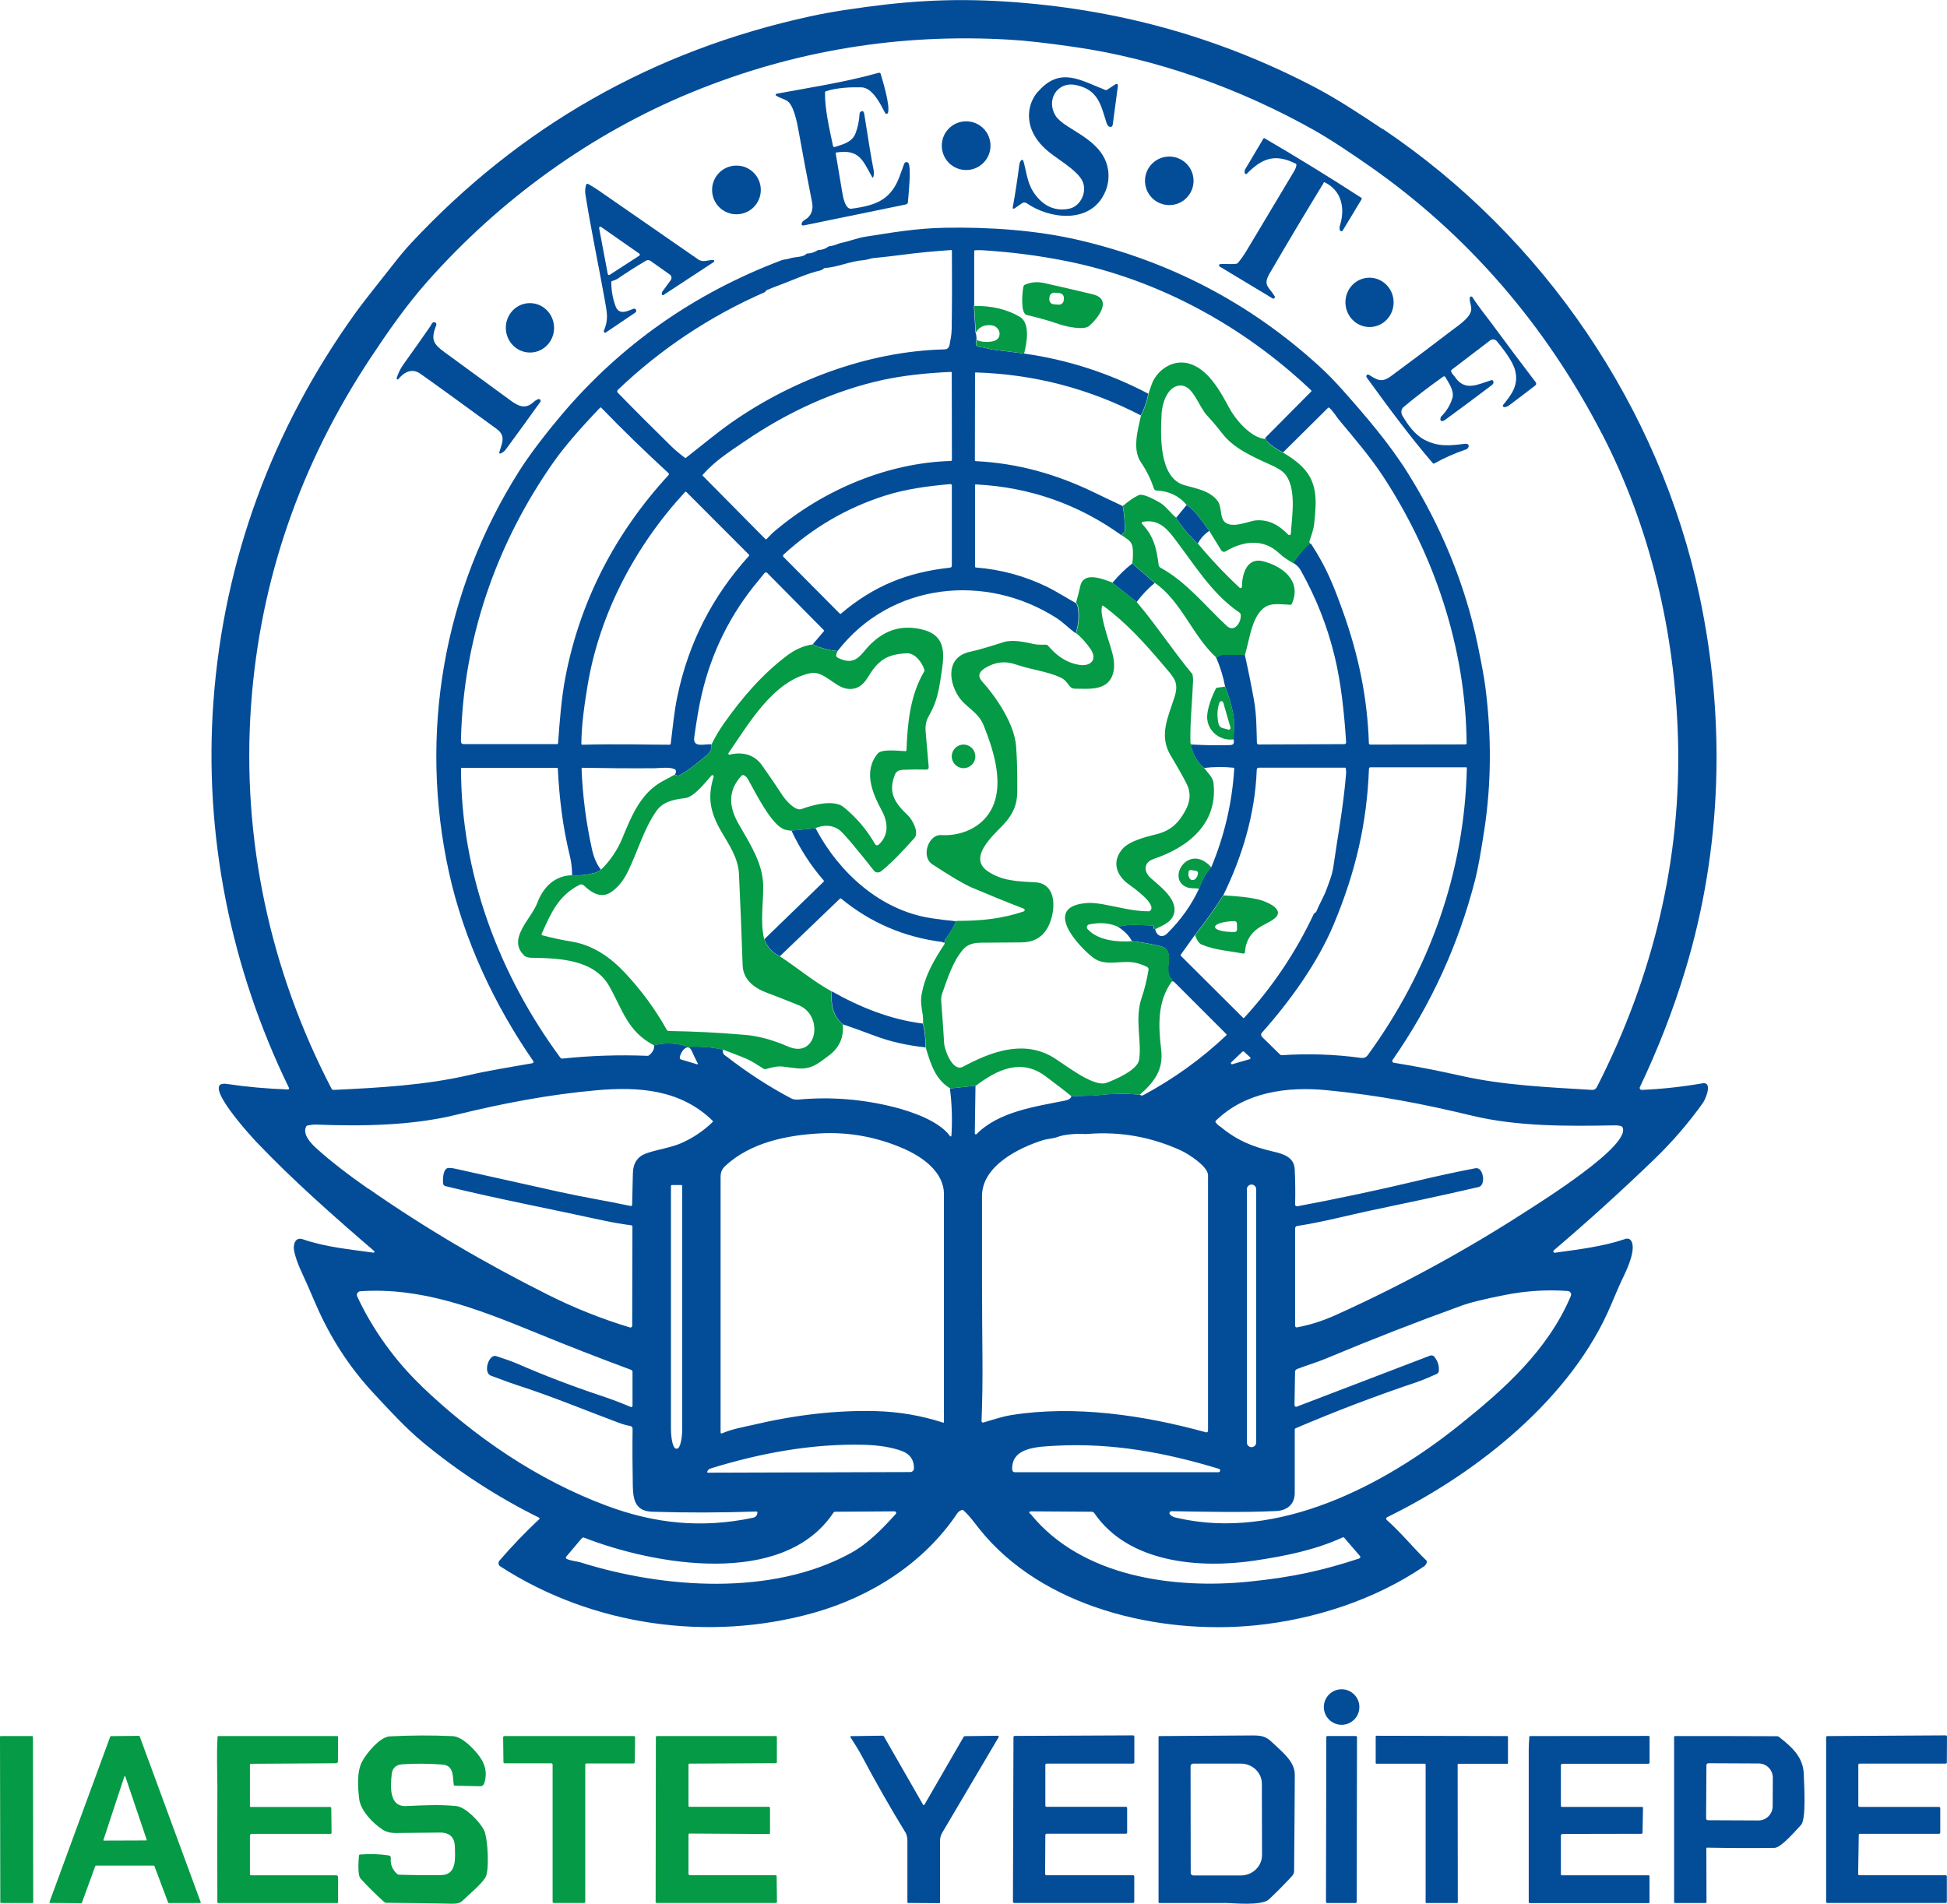 <?xml version="1.0" encoding="UTF-8"?><svg id="Layer_2" xmlns="http://www.w3.org/2000/svg" viewBox="0 0 254.2 248.58"><defs><style>.cls-1{fill:#059a45;}.cls-1,.cls-2{stroke-width:0px;}.cls-2{fill:#034d98;}</style></defs><g id="Layer_1-2"><path class="cls-2" d="m180.53,16.83c21.01,14.13,36.14,36.38,41.36,61,3.43,16.18,2.95,32.95-1.85,48.81-1.56,5.16-3.54,10.26-5.94,15.31-.08.17.05.36.23.36,2.63-.11,5.28-.4,7.94-.86,1.4-.24.39,2.1.07,2.55-1.89,2.64-4,5.09-6.34,7.35-4.29,4.14-8.67,8.11-13.13,11.9-.14.12-.04.35.14.32,3.13-.44,6.23-.79,9.23-1.81.28-.09.58.01.73.26.64,1.03-.42,3.44-.92,4.48-.45.93-1.02,2.22-1.71,3.87-5.1,12.14-17.41,21.9-28.93,27.58-.14.07-.24.12-.32.16-.13.07-.15.25-.04.35,1.8,1.59,3.4,3.56,5.18,5.3.06.06.08.14.06.21-.06.23-.18.42-.37.55-6.32,4.3-14.23,6.93-22.09,7.71-12.42,1.22-27.75-2.25-36-12.64-.67-.85-1.24-1.66-2.05-2.39-.06-.05-.13-.07-.2-.04-.25.08-.44.22-.58.41-4.37,6.54-11.31,10.92-18.77,13.02-13.72,3.85-28.93,1.69-40.92-6.07-.25-.16-.3-.51-.11-.74,1.65-1.91,3.39-3.73,5.22-5.44.06-.05.04-.14-.03-.17-5.43-2.69-10.48-5.96-15.15-9.82-2.29-1.9-4.4-4.21-6.48-6.45-3.21-3.45-5.69-7.33-7.56-11.67-.7-1.62-1.06-2.45-1.07-2.47-.64-1.45-1.37-2.8-1.72-4.37-.17-.78.06-1.95,1.15-1.57,2.96,1.02,6.12,1.31,9.2,1.74.12.02.18-.13.09-.21-5.29-4.55-10.59-9.22-15.4-14.27-.35-.37-7.54-8.11-3.83-7.55,2.59.39,5.26.63,7.98.72.1,0,.17-.1.13-.2-7.63-15.67-11.14-33.05-9.86-50.51,1.36-18.45,7.71-35.57,18.44-50.54,1.41-1.96,3.35-4.32,5.03-6.48.83-1.07,1.6-1.99,2.31-2.75,14.26-15.29,31.63-25.17,52.11-29.63,1.4-.31,2.91-.58,4.52-.83,7.36-1.12,13.43-1.59,20.96-1.11,14.29.91,27.7,4.51,40.55,11.26,2.74,1.44,6,3.57,8.69,5.38m28.66,39.79c-7.23-13.99-17.37-25.9-30.36-34.96-2.01-1.4-4.91-3.38-7.33-4.74-9.61-5.38-20.39-9.26-31.33-10.82-3.5-.5-6.23-.81-8.19-.92-14.45-.87-28.3,1.41-41.54,6.83-13.27,5.44-25.12,14.05-34.6,24.75-2.75,3.1-5.15,6.55-7.44,10.01-9.08,13.73-14.39,28.85-15.57,45.29-1.25,17.49,2.5,34.71,10.51,50.09.05.1.15.16.26.15,5.88-.27,11.97-.61,17.72-1.94,2.76-.64,5.48-1.05,8.23-1.54.14-.03.2-.18.12-.29-5.08-7.33-9.08-15.88-11-24.62-3.98-18.11-.72-36.8,9.17-52.42,1.56-2.47,3.98-5.51,5.6-7.42,7.73-9.1,17.28-15.8,28.66-20.1.34-.13.72-.11,1.08-.24.57-.21,1.76-.15,2.08-.54.05-.05.1-.08.17-.09.48-.02.93-.15,1.33-.41.06-.04.13-.06.2-.06.45-.01.85-.15,1.21-.42.06-.05.13-.07.21-.08.58-.03,1.05-.34,1.54-.43,1.06-.22,2.09-.64,3.1-.8,3.47-.54,6.6-1.1,10.38-1.17,5.87-.11,12.01.33,17.43,1.59,11.96,2.78,22.42,8.25,31.4,16.43,1.06.96,2.13,2.06,3.22,3.29,2.96,3.34,6,6.88,8.37,10.66,4.3,6.86,7.51,14.5,9.15,22.45.54,2.61.88,4.49,1.02,5.63.79,6.15.79,12.39-.14,18.52-.46,3.05-.86,5.21-1.19,6.51-2.19,8.54-5.79,16.4-10.8,23.59-.09.14-.02.32.15.35,2.98.48,5.94,1.07,8.9,1.73,5.49,1.23,11.39,1.48,17,1.82.28.02.49-.11.64-.39,7.31-14.34,11.07-29.73,10.57-45.76-.44-13.75-3.61-27.32-9.93-39.55m-109.33-18.44c-7.13,3.12-13.51,7.37-19.14,12.73-.11.1-.11.28,0,.39,2.26,2.32,4.6,4.65,6.99,7,.45.44,1.03.93,1.74,1.47.06.05.12.05.18,0,2.69-2.15,4.42-3.51,5.21-4.08,8.13-5.89,18.4-9.81,28.52-10.06.37,0,.59-.21.67-.62.12-.66.26-1.31.27-1.98.05-3.43.06-6.86.03-10.29,0-.05-.04-.08-.08-.08-2.13.14-4.27.34-6.4.62-1.25.16-2.51.31-3.77.43-.4.04-.83.24-1.28.27-1.73.12-3.28.89-5.05,1.03-.07,0-.14.03-.19.09-.11.11-.23.17-.37.21-1.91.45-3.54,1.25-5.36,1.92-.69.25-1.25.48-1.7.68-.05.02-.08.06-.11.12-.03.07-.09.12-.15.15m27.33,1.77l.21,3.48c.1.21.14.53.13.98-.11.26-.12.48-.05.65.06.13.22.21.48.25.66.08,1.31.31,1.93.38,1.28.15,2.55.31,3.82.48,5.69.8,11.1,2.54,16.24,5.24-.15.97-.48,1.91-.98,2.83-6.76-3.5-13.94-5.37-21.53-5.6-.07,0-.1.03-.1.09l-.02,11.38c0,.06.04.1.1.11,5.56.28,10.53,1.7,15.52,4.11,1.22.59,2.45,1.18,3.68,1.75.19.97.28,2.06.27,3.28,0,.07-.03.12-.09.15-.13.07-.24.2-.32.4-5.68-4.08-12.03-6.3-19.05-6.65-.05,0-.09.03-.09.08v10.64c0,.08.04.12.12.13,3.3.26,6.41,1.12,9.34,2.55,1.1.54,2.43,1.39,3.68,2.08.17.14.27.41.32.82.12,1.1.02,2.15-.32,3.14-.87-.64-1.68-1.47-2.48-1.98-9.25-5.94-21.66-4.67-28.6,4.29-1.13-.09-2.22-.38-3.25-.87l1.43-1.68c.06-.06.05-.13,0-.19l-7.37-7.45c-.1-.1-.27-.09-.36.02-.21.27-.45.57-.72.89-3.68,4.38-6.17,9.36-7.47,14.94-.35,1.48-.67,3.36-.98,5.62-.2,1.46,1.42.8,2.25.92.04.57-.15,1.03-.58,1.38-1.2.97-2.25,1.91-3.62,2.66-.07.04-.15.05-.23.03-.16-.03-.27-.08-.34-.14.23-.37.18-.62-.14-.74-.65-.26-2.09-.08-2.58-.08-3.1.02-6.2,0-9.31-.06-.09,0-.17.07-.16.16.14,3.51.59,7,1.36,10.49.24,1.08.63,1.97,1.17,2.66-.3.21-.59.35-.88.43-.98.26-1.94.35-2.89.28,0-.86-.09-1.7-.29-2.51-.92-3.75-1.38-7.53-1.57-11.38,0-.08-.05-.12-.12-.12h-12.43c-.06-.01-.09.02-.09.08,0,13.68,4.92,26.84,12.96,37.75.07.1.17.14.3.13,3.69-.39,7.38-.51,11.09-.36.08,0,.14-.02.2-.07.5-.41.72-.85.66-1.31,1.07-.29,2.23-.32,3.48-.08.27.05.53.14.78.25.07.03.14.04.21.04,1.46-.09,2.96.02,4.52.34-.08.66.18.7.58,1,2.62,2.03,5.39,3.83,8.31,5.38.26.14.58.19.96.16,4.19-.38,8.34-.06,12.46.98,2.31.58,5.93,1.82,7.33,3.79.06.08.19.05.19-.06.13-2.1.06-4.15-.2-6.16l3.34-.36-.09,6.22c0,.12.15.19.23.1,2.9-2.93,7.58-3.58,11.53-4.37.49-.1.77-.28.84-.55,1.22-.12,2.44-.05,3.65-.18,1.76-.2,3.51-.22,5.24-.05.22.11.37.14.46.09,3.98-2.13,7.61-4.74,10.87-7.82.07-.07.07-.14,0-.2l-6.77-6.77c-.05-.05-.11-.08-.18-.09l-.19-.02s.06-.05.08-.09c.02-.08,0-.14-.06-.19-1.27-1.16.73-3.77-1.5-4.31-1.15-.28-2.38-.5-3.7-.66-.31-.64-.9-1.25-1.77-1.84,1.2-.46,3.19-.2,4.47-.19.09,0,.13.04.13.13,0,.29.07.4.21.32.16.86.89,1.28,1.59.58,1.79-1.78,3.18-3.73,4.16-5.87.36-1.12.9-2.04,1.59-2.78,1.72-4.13,2.72-8.42,2.99-12.85,0-.08-.03-.12-.11-.13-1.23-.13-2.5-.12-3.83.03-.78-.64-1.33-1.53-1.65-2.66-.02-.07-.02-.14,0-.22.02-.06.02-.12,0-.18,2.07.11,3.78.13,5.11.07.4-.02.53-.28.38-.79.05-1.15.16-2.26-.06-3.37-.24-1.21-.59-2.38-1.04-3.52-.23-1.23-.62-2.49-1.17-3.78l.61-.28c.07-.03.14-.05.22-.05h2.92c.44,1.94.84,3.93,1.2,5.93.33,1.84.33,3.69.38,5.56,0,.13.11.23.24.23l11.19-.05c.13,0,.23-.11.22-.24-.24-3.72-.64-7.71-1.51-11.26-.96-3.96-2.45-7.71-4.47-11.28-.17-.31-.48-.61-.93-.89.54-.83,1.17-1.6,1.9-2.32.06-.06.2-.12.41-.2,2,3.07,2.92,5.35,4.21,8.95,2,5.6,3.17,11.17,3.36,17.13,0,.09.08.17.18.17l12.42-.02c.09,0,.16-.07.16-.16-.1-12.33-4.18-24.58-10.91-34.85-1.65-2.52-3.76-4.98-5.76-7.38-.29-.35-.73-1.09-1.24-1.55-.07-.06-.13-.06-.19,0l-5.86,5.81c-.78-.36-1.48-.85-2.13-1.46-.03-.03-.05-.07-.05-.11v-.09c0-.08-.03-.14-.11-.16-.05-.02-.09-.01-.14.02l6.09-6.14c.06-.06.06-.11,0-.17-8.84-8.4-19.98-14.48-31.96-16.87-3.59-.72-7.21-1.18-10.86-1.41-.34-.02-.69-.02-1.04,0-.09,0-.13.05-.13.14v7.07m-35.42,22.25l8.14,8.23c.07.07.13.06.19,0,.38-.42.78-.81,1.21-1.16,6.31-5.29,14.6-8.78,22.82-9.02.1,0,.15-.06.15-.16l-.02-11.35c0-.08-.04-.12-.12-.12-3.46.16-6.41.51-8.84,1.04-6.41,1.39-12.54,4.24-18.1,8.04-2.14,1.46-3.87,2.56-5.44,4.34-.05.06-.05.12,0,.17m-19.05,35.03c.08,0,.14-.06.15-.14.21-2.9.44-5.91.96-8.63,1.91-9.97,6.55-18.87,13.44-26.35.1-.11.09-.21-.01-.31-3-2.75-5.92-5.59-8.75-8.51-.05-.06-.11-.06-.16,0-2.7,2.82-4.69,5.15-5.98,6.97-7.61,10.79-11.92,23.33-12.18,36.56,0,.26.12.39.38.39h12.15m29.59-24.74c-.09.08-.09.22,0,.31l7.36,7.41s.08.04.12,0c4.3-3.65,8.67-5.41,14.26-6.02.13-.01.23-.12.23-.26v-10.48c0-.1-.09-.17-.18-.17-2.92.25-5.91.65-8.65,1.54-4.93,1.59-9.31,4.15-13.13,7.66m-26.29,24.83c5.05-.12,8.25,0,11.38,0,.09,0,.16-.06.17-.15.25-2.06.47-4.3.87-6.18,1.44-6.93,4.55-13.03,9.34-18.32.05-.06.05-.12,0-.17l-8.19-8.2s-.1-.03-.13,0c-6.49,7.01-11.21,15.92-12.76,25.37-.41,2.49-.77,4.99-.8,7.53,0,.07.06.13.13.13m83.7,19.6c-1.16,1.84-2.4,3.57-3.71,5.21l-1.83,2.55c-.06.08-.05.16.02.23l8.1,8.07s.09.03.12,0c3.74-4.08,6.77-8.61,9.1-13.58.03-.06.1-.12.2-.17.06-.03.11-.08.14-.15.4-1.01.98-1.94,1.33-2.91.36-1.01.73-1.84.89-2.97.53-3.79,1.27-7.51,1.65-12.06.02-.24.01-.49-.03-.74,0-.06-.04-.09-.1-.09h-11.25c-.18,0-.28.09-.28.27-.21,5.77-1.9,11.33-4.34,16.33m5.02,18.54l2.37,2.32c.06.06.13.09.21.08,3.46-.23,6.9-.12,10.34.35.39.05.69-.07.91-.38,7.97-10.95,12.62-23.75,12.92-37.48,0-.05-.02-.08-.07-.08h-12.51c-.11-.01-.19.07-.2.18-.26,7.08-1.73,13.49-4.63,20.4-2.05,4.88-5.6,9.87-9.36,14.09-.13.15-.12.37.02.51m-75.84,2.97l2.11.63c.06.02.11-.05.08-.1-.28-.53-.54-1.07-.78-1.62-.55-1.24-1.54.19-1.58.85,0,.12.05.2.16.23m71.84.38c-.11.11,0,.29.14.25l2.27-.66c.11-.03.14-.17.06-.25l-.81-.73c-.06-.05-.14-.05-.2,0l-1.46,1.39m-112.65,16.49c7.46,5.21,15.27,9.76,23.4,13.84,3.46,1.74,7.05,3.17,10.75,4.29.15.04.29-.07.29-.22l.03-12.94c0-.11-.05-.17-.16-.18-1.23-.16-2.44-.37-3.65-.63-6.86-1.5-13.81-2.82-20.62-4.49-.16-.04-.27-.17-.29-.34-.05-.49-.04-2.03.74-2.03.29,0,.57.03.85.1,4.51,1.01,9.02,2.01,13.53,3.01,2.95.66,6.26,1.2,9.38,1.86.09.02.18-.05.18-.15.03-1.38.07-2.76.1-4.14.03-1.31.61-2.17,1.74-2.58,1.29-.47,3.2-.74,4.56-1.33,1.53-.67,2.91-1.6,4.13-2.78.04-.04.04-.09,0-.13-4.18-4.11-9.68-4.49-15.18-4-6.2.55-12.29,1.72-18.32,3.2-5.85,1.43-12.35,1.51-18.34,1.28-.26-.01-.63.03-1.09.12-.07.01-.12.05-.15.12-.53,1.02.61,2.21,1.34,2.87,1.77,1.6,4.03,3.36,6.79,5.29m111.09-8.23c2.25,1.87,4.22,2.7,7.06,3.36,1.32.3,2.71.74,2.78,2.32.07,1.55.09,3.08.05,4.58,0,.15.13.27.28.24,5.31-1,10.61-2.12,15.88-3.38,2.45-.58,4.91-1.12,7.38-1.59,1.06-.21,1.4,2.22.43,2.45-4.89,1.14-9.73,2.15-14.62,3.18-2.1.45-6.02,1.45-9.08,1.91-.16.02-.27.16-.27.32v12.72c0,.12.11.22.23.2,1.77-.33,3.3-.82,5.05-1.6,8.66-3.91,16.98-8.44,24.96-13.6,1.79-1.16,13.78-8.63,12.49-10.95-.04-.07-.09-.11-.17-.13-.32-.08-.6-.11-.85-.1-6.2.12-12.71.16-18.64-1.27-6.23-1.5-12.05-2.65-18.93-3.32-5.21-.5-10.65.23-14.5,3.99-.05.05-.06.13-.02.2.1.15.26.32.47.49m-44.87,37.22c3.03.08,5.98.58,8.83,1.51.05.02.1-.02.1-.07,0-9.93,0-19.85,0-29.77,0-2.88-2.78-4.86-5.26-5.94-3.53-1.54-7.19-2.2-10.99-1.99-4.31.24-8.98,1.2-12.26,4.21-.47.43-.65.87-.65,1.48,0,11.14,0,22.26,0,33.36,0,.09.09.15.18.12,1.27-.56,2.7-.8,3.87-1.07,5.67-1.35,11.06-1.97,16.19-1.84m26.98-36.19c-.67-.04-2.31.04-3.21.39-.61.23-1.36.25-1.85.4-3.18.99-8.02,3.36-8.03,7.31-.02,7.19,0,14.37.06,21.56.02,2.64-.02,5.26-.12,7.84,0,.12.11.21.23.18,1.24-.35,2.48-.79,3.71-.98,8.31-1.31,17.33.04,25.37,2.26.13.04.26-.06.26-.2,0-11.12,0-22.25,0-33.37,0-1.18-2.69-2.84-3.47-3.2-3.89-1.79-7.96-2.53-12.21-2.19-.25.02-.49.02-.74,0m-52.35,6.67h-1.22c-.07,0-.13.06-.13.13v31.67c0,1.45.3,2.62.67,2.62h.13c.37,0,.67-1.17.67-2.62v-31.67c0-.07-.06-.13-.13-.13m75.07.55c0-.34-.28-.61-.61-.61h0c-.34,0-.61.28-.61.61v33.07c0,.34.28.61.61.61h0c.34,0,.61-.28.61-.61v-33.07m-109,25.69c6.96,6.66,15.12,12.25,24.18,15.63,6.32,2.36,12.44,2.98,19.1,1.58.38-.08.58-.31.6-.69,0-.07-.06-.13-.13-.13-4.53.16-9.06.17-13.6.03-2.13-.07-2.5-1.42-2.54-3.35-.05-2.49-.06-4.98-.03-7.49,0-.18-.13-.33-.31-.36-.47-.08-.98-.22-1.53-.43-4.4-1.64-8.7-3.44-13.17-4.88-1.16-.37-2.31-.84-3.47-1.25-1.1-.39-.28-2.88.67-2.56.95.32,1.9.61,2.83,1.02,3.54,1.54,7.15,2.92,10.82,4.14,1.36.45,2.67.95,3.93,1.48.1.04.22-.03.22-.14v-4.44c0-.12-.07-.23-.19-.27-4.16-1.54-8.31-3.16-12.43-4.85-7.83-3.21-14.97-5.94-22.91-5.41-.34.02-.55.38-.41.68,1.96,4.25,4.96,8.42,8.37,11.67m132.28-3.76c.43.53.62,1.14.56,1.83-.01.17-.12.31-.27.38-.87.38-1.73.77-2.65,1.08-5.35,1.8-10.6,3.8-15.75,6-.09.04-.14.11-.14.21.01,2.76,0,5.52,0,8.27-.01,1.5-1.04,2.28-2.44,2.34-4.55.21-9.15.09-13.66.02-.23,0-.35.28-.18.44.35.34.57.35.99.45,13.14,3.01,26.97-4.28,36.75-12.11,5.86-4.69,11.58-9.77,14.59-16.89.12-.29-.08-.61-.39-.64-2.72-.2-5.48-.03-8.28.53-2.6.51-4.43.96-5.51,1.35-5.98,2.16-11.9,4.47-17.77,6.93-1.19.5-2.55.89-3.8,1.38-.16.06-.26.21-.26.38l-.07,4.33c0,.15.15.26.29.2l17.4-6.66c.21-.08.45-.02.59.16m-94.85,15.12l26.4-.08c.27,0,.49-.22.49-.49,0-1.12-.52-1.87-1.58-2.26-1.33-.49-2.96-.75-4.87-.81-6.82-.19-13.72,1.11-20.07,3.08-.25.08-.41.22-.47.43-.03.09,0,.13.09.13m40.07-.06h26.59c.11-.01.2-.09.21-.2.02-.11-.05-.21-.15-.24-6.99-2.13-13.94-3.41-21.29-3.02-2.43.13-5.84.21-5.71,3.13,0,.18.16.33.35.33m-58.49,11.33c.63.27,1.3.29,1.81.45,10.86,3.41,24.96,4.42,35.23-1.21,2.32-1.27,4.16-3.2,5.9-5.12.12-.13.03-.34-.15-.34l-7.78.05c-.08,0-.15.04-.2.11-6.57,9.88-23.49,6.81-32.54,3.28-.12-.05-.25-.01-.33.08l-2.01,2.38c-.12.14-.09.24.08.32m60.59-5.81c6.69,8.18,18.69,9.75,28.43,8.77,5.75-.58,9.65-1.46,14.43-3.03.13-.04.17-.2.09-.31l-2.06-2.4c-.06-.06-.12-.08-.2-.04-3.57,1.64-7.43,2.42-11.43,3.02-7.14,1.08-16.52.37-21-6.19-.08-.12-.21-.18-.35-.18l-7.98-.05c-.12,0-.19.13-.13.23.04.06.08.1.12.1.01,0,.05.03.09.08h0Z"/><path class="cls-2" d="m105.05,28.71c.87-.45,1.16-1.36.98-2.26-.62-3.12-1.21-6.24-1.77-9.37-.18-.99-.61-3.36-1.5-3.91-.41-.26-.97-.39-1.42-.67-.11-.07-.08-.24.05-.26,4.45-.83,8.97-1.51,13.31-2.73.15-.04.24.01.29.16.32,1.12,1.22,4.04.95,5.04-.05.18-.29.21-.38.04-.59-1.12-1.62-3.32-3.12-3.35-1.32-.03-3.16.04-4.6.51-.08.03-.13.1-.13.18-.02,2.24.58,4.72,1.04,6.93.03.16.12.21.28.16,1.05-.35,2.24-.6,2.69-1.82.28-.76.45-1.6.51-2.52,0-.1.06-.19.14-.25.26-.17.41-.07.47.31.58,3.74.98,6.14,1.2,7.19.08.41.08.74-.02,1.01-.04.12-.1.12-.16.01-1.22-2.16-1.65-3.66-4.66-3.2-.07.01-.1.05-.09.12.27,1.67.55,3.2.84,5,.13.79.41,2.33,1.23,2.22,3.32-.45,5.26-1.19,6.4-4.58.16-.46.32-.9.48-1.31.1-.25.45-.26.57-.02.35.71-.02,4.11-.09,5.04-.01.16-.13.29-.29.32l-13.29,2.73c-.25.05-.35-.05-.28-.29.04-.17.17-.31.38-.41h0Z"/><path class="cls-2" d="m135.54,11.95c2.87-3.27,5.49-1.49,8.77-.2.07.03.16.02.22-.02l1-.66c.32-.21.46-.13.41.26l-.65,4.88c-.05.36-.24.45-.56.28-.02-.01-.07-.07-.14-.18-.04-.06-.07-.13-.1-.2-.76-2.36-1.05-4.31-3.89-4.98-2.59-.62-4.09,1.98-2.75,4.03.26.41.79.86,1.58,1.36,2.19,1.39,4.8,2.77,5.24,5.65.16,1.08,0,2.12-.49,3.13-1.91,3.94-7.12,3.32-10.13,1.24-.19-.13-.44-.13-.62,0l-1,.69c-.1.07-.24-.02-.21-.14.34-1.84.62-3.68.85-5.52.03-.26.11-.47.24-.63.09-.11.26-.07.3.06.49,1.73.5,3.1,1.66,4.56,1.12,1.4,2.55,2.05,4.32,1.69,1.38-.28,2.21-1.89,1.88-3.19-.12-.49-.44-.98-.96-1.48-1.85-1.79-4.25-2.64-5.53-5.03-1-1.85-.82-4.05.56-5.62h0Z"/><path class="cls-2" d="m129.32,19.02c0,1.76-1.42,3.18-3.18,3.18s-3.18-1.42-3.18-3.18,1.42-3.18,3.18-3.18,3.18,1.42,3.18,3.18h0Z"/><path class="cls-2" d="m172.83,23.86c-2.41,3.94-4.78,7.91-7.1,11.9-.9,1.56.04,1.77.69,2.93.1.18-.1.38-.28.27l-6.89-4.15c-.1-.06-.12-.19-.06-.28.1-.14,1.85.02,2.27-.1.07-.02.13-.06.18-.12.42-.51.8-1.05,1.13-1.61,2.06-3.44,4.12-6.89,6.18-10.33.17-.29.28-.56.31-.82.01-.09-.02-.14-.1-.18-2.72-1.37-4.4-.68-6.37,1.31-.1.11-.29.03-.29-.12v-.22c0-.07.02-.14.05-.2l2.41-4.06c.03-.05.08-.06.13-.03,4.27,2.49,8.48,5.08,12.63,7.77.08.05.1.12.05.2l-2.47,4.09c-.08.13-.27.12-.34-.01-.05-.1-.07-.21-.07-.35,0-.09.02-.21.07-.36.67-2.22.21-4.49-2-5.58-.07-.04-.13-.02-.17.05h0Z"/><path class="cls-2" d="m155.83,23.61c0,1.75-1.42,3.17-3.17,3.17s-3.17-1.42-3.17-3.17,1.42-3.17,3.17-3.17,3.17,1.42,3.17,3.17h0Z"/><path class="cls-2" d="m99.33,24.8c0,1.76-1.42,3.18-3.18,3.18s-3.18-1.42-3.18-3.18,1.42-3.18,3.18-3.18,3.18,1.42,3.18,3.18h0Z"/><path class="cls-2" d="m79.81,36.83c0,1.07.18,2.11.54,3.11.44,1.23,1.47.73,2.34.38.13-.05.28,0,.35.13.07.12.03.28-.09.36l-3.85,2.6c-.14.1-.32-.05-.26-.21.63-1.51.42-2.34.09-4.19-.81-4.54-1.78-9.07-2.5-13.63-.07-.45-.03-.87.11-1.28.03-.09.14-.13.22-.09.46.25.91.52,1.34.82,4.35,3.01,8.7,6.02,13.05,9.04.66.46,1.28.05,1.97.08.14,0,.19.19.07.26l-6.58,4.32c-.07.05-.17,0-.19-.08-.03-.12-.02-.28.06-.38.36-.5.72-1,1.09-1.49.17-.23.12-.56-.12-.73l-2.53-1.79c-.17-.12-.39-.13-.57-.03-1.24.73-2.49,1.53-3.75,2.39-.12.08-.35.17-.69.28-.07.02-.11.07-.11.15m-.44-1.06c.02.11.14.16.23.1l3.88-2.51c.09-.06.09-.19,0-.26l-5.01-3.5c-.11-.08-.26.02-.24.16l1.13,6h0Z"/><path class="cls-2" d="m178.88,42.7c-1.73.04-3.18-1.37-3.22-3.15-.04-1.78,1.33-3.25,3.07-3.29,1.73-.04,3.18,1.37,3.22,3.15.04,1.78-1.33,3.25-3.07,3.29h0Z"/><path class="cls-1" d="m133.63,37.4c.02-.11.09-.19.19-.23.8-.34,1.65-.41,2.53-.21,2.1.47,4.2.96,6.29,1.46,2.73.65.65,3.19-.44,4.14-.71.61-3.06.06-3.89-.22-1.39-.48-2.81-.88-4.25-1.21-.88-.2-.58-3.07-.44-3.72m5.28,1.53c.03-.34-.23-.64-.57-.67l-.64-.05c-.34-.03-.64.23-.67.57l-.02.27c-.03.34.23.64.57.67l.64.05c.34.03.64-.23.67-.57l.02-.27h0Z"/><path class="cls-2" d="m195.44,44.56c-.22-.27-.61-.32-.89-.11l-5.02,3.83c-.06.05-.09.11-.07.19.07.34.37.55.5.75,1.3,1.94,2.98.97,4.75.42.1-.03.2.02.24.11.09.2.03.37-.16.52-2.03,1.54-4.08,3.07-6.14,4.57-.1.07-.19.11-.27.13-.28.05-.38-.09-.3-.43.02-.06.05-.12.1-.17.71-.72,1.19-1.53,1.45-2.42.26-.9-.49-1.97-.93-2.72-.05-.09-.17-.12-.26-.06-1.83,1.29-3.55,2.61-5.17,3.96-.35.29-.4.75-.16,1.16.72,1.22,1.63,2.49,2.88,3.14,1.79.93,3.26.76,5.26.52.14-.02.25,0,.33.03.19.08.23.24.1.48-.05.1-.14.17-.24.21-1.45.49-2.84,1.1-4.18,1.84-.07.04-.14.03-.19-.03-3.04-3.54-5.77-7.25-8.51-11.02-.09-.12-.14-.2-.16-.25-.08-.2.15-.39.33-.27,1.14.72,1.69,1.05,2.91.15,2.64-1.95,5.27-3.92,7.87-5.92.85-.65,2.35-1.6,2.56-2.62.11-.54-.23-1.07-.18-1.66.02-.18.25-.24.35-.09.75,1.19,1.83,2.52,2.44,3.34,1.94,2.63,3.88,5.23,5.83,7.78.09.12.07.3-.05.4-1.19.92-2.33,1.79-3.42,2.6-.22.16-.43.24-.65.24-.15,0-.23-.18-.14-.29,1.15-1.41,2.05-2.63,1.56-4.52-.31-1.2-1.51-2.72-2.36-3.78h0Z"/><path class="cls-2" d="m69.26,46.03c-1.74.04-3.18-1.38-3.22-3.16-.04-1.78,1.34-3.26,3.08-3.29,1.74-.04,3.18,1.38,3.22,3.16.04,1.78-1.34,3.26-3.08,3.29h0Z"/><path class="cls-1" d="m133.71,46.16c-1.27-.17-2.55-.33-3.82-.48-.61-.07-1.26-.3-1.93-.38-.26-.03-.42-.12-.48-.25-.08-.17-.06-.38.05-.65.56.25,1.24.31,2.02.18,1.45-.24,1.12-1.98-.11-2.11-.93-.1-1.61.22-2.04.96l-.21-3.48c2.28-.04,4.26.43,5.94,1.41,1.44.84.91,3.48.58,4.79h0Z"/><path class="cls-2" d="m64.89,56.04c-4.96-3.62-8.3-6.04-10.01-7.24-1.09-.77-2.12-.22-2.87.7-.09.11-.26.02-.22-.12.19-.64.48-1.24.88-1.8,1.19-1.65,2.36-3.32,3.52-4.99.09-.12.19-.48.44-.52.23-.04.41.19.32.4-.7,1.84-.44,2.4,1.08,3.51,2.88,2.11,5.76,4.22,8.64,6.32.97.71,1.89,1.17,2.93.25.23-.21.45-.35.66-.43.22-.09.41.17.28.36-1.49,2.08-2.98,4.14-4.47,6.16-.21.29-.46.48-.75.58-.08.03-.16-.05-.14-.13.3-1.11.94-2.14-.29-3.04h0Z"/><path class="cls-1" d="m165.1,57.31s.09-.03.14-.02c.08.03.12.08.11.16v.09s.02.08.05.11c.64.61,1.35,1.09,2.13,1.46.81.47,1.5.95,2.08,1.46,2.54,2.2,2.27,4.82,1.97,7.83-.08.77-.37,1.5-.61,2.24-.02.07-.02.15.01.22.05.1.11.15.18.15-.21.08-.35.15-.41.2-.73.72-1.36,1.49-1.9,2.32-.66-.38-1.24-.72-1.86-1.31-2.06-1.94-4.72-1.59-6.97-.23-.2.12-.45.06-.58-.14l-1.56-2.54c-.91-1.26-1.86-2.69-2.95-3.39-1.03-1.19-2.33-1.81-3.91-1.87-.17,0-.33-.12-.38-.29-.38-1.18-.94-2.31-1.67-3.38-1.19-1.74-.39-4.28,0-6.16.5-.92.83-1.87.98-2.83.23-.63.41-1.34.72-1.87.89-1.52,2.63-2.5,4.37-2.1,2.63.6,4.29,3.68,5.44,5.83.83,1.54,2.8,3.86,4.63,4.06m-13.45-3.25c-.14,2.65-.4,8.3,2.95,9.28,1.53.45,3.34.7,4.37,2.08.48.65.34,1.77.68,2.41.77,1.45,3.33.2,4.28.12,1.78-.15,3.07.66,4.26,1.86.12.12.32.04.33-.12.13-2.19.84-6.11-.88-7.93-.32-.33-.93-.7-1.84-1.11-2.46-1.1-4.75-2.16-6.19-4-.74-.95-1.41-1.74-2.01-2.38-1.18-1.25-1.89-4.26-3.77-3.91-1.51.29-2.11,2.38-2.19,3.7h0Z"/><path class="cls-1" d="m153.55,67.61c.82,1.28,1.76,2.4,2.84,3.36,1.71,2.05,3.52,3.97,5.44,5.76.08.08.17.08.26.02.04-.03.06-.09.06-.19.01-1.61.65-3.83,2.79-3.27,2.53.66,5.07,2.58,3.71,5.57-.03.07-.1.11-.18.11-.86-.04-2.16-.22-2.92.1-2.08.88-2.36,4.31-3.01,6.44h-2.92c-.08.01-.15.03-.22.06l-.61.28c-3.14-2.89-4.54-7.35-8.03-9.75l-2.94-2.54c.08-.36.11-.91.09-1.67-.04-1.24-.57-1.36-1.45-2,.09-.19.19-.32.32-.4.06-.03.09-.08.09-.15.01-1.22-.08-2.32-.27-3.28.77-.66,1.46-1.13,2.07-1.41.59-.27,2.22.67,2.76.98.81.47,1.35,1.33,2.12,1.96m-2,6.55c3.47,1.94,5.75,4.93,8.62,7.59,1.06.98,1.99-.67,1.8-1.54-.02-.08-.07-.15-.14-.2-3.67-2.47-6.02-6.49-8.69-9.93-1.05-1.35-2.12-2.26-3.95-1.92-.12.02-.17.17-.09.26,1.51,1.57,1.9,3.18,2.17,5.34.02.17.12.32.27.41h0Z"/><path class="cls-2" d="m154.93,65.93c1.09.71,2.04,2.13,2.95,3.39-.66.45-1.16,1-1.49,1.65-1.07-.97-2.02-2.09-2.84-3.36l1.38-1.68h0Z"/><path class="cls-2" d="m147.82,73.58l2.94,2.54c-.87.71-1.65,1.54-2.36,2.49l-3.17-2.5c.84-1.01,1.71-1.85,2.59-2.53h0Z"/><path class="cls-1" d="m145.24,76.11l3.17,2.5c2.55,2.99,4.68,6.3,7.21,9.34.05.06.08.13.09.21.04.29.06.51.06.66-.1,2.69-.41,5.44-.35,8.12,0,.14.08.22.17.31.01.06.01.13,0,.18-.02.07-.02.14,0,.22.31,1.13.86,2.01,1.65,2.66.46.61,1.11,1.2,1.19,1.9.62,5.3-3.27,8.41-7.8,9.94-1.35.46-1.33,1.65-.41,2.48,1.15,1.04,3.53,2.75,3.07,4.61-.28,1.12-1.35,1.54-2.44,2.07-.14.07-.21-.03-.21-.32,0-.09-.04-.13-.13-.13-1.28-.01-3.27-.27-4.47.19-1.1-.53-2.37-.65-3.83-.35-.29.06-.41.41-.2.63,1.39,1.51,3.99,1.7,5.81,1.56,1.32.16,2.55.38,3.7.66,2.23.54.22,3.16,1.5,4.31.06.05.08.12.06.19-.01.04-.04.08-.08.09-1.96,2.7-1.75,5.9-1.39,8.99.3,2.59-.96,4.2-2.8,5.81-1.73-.17-3.48-.15-5.24.05-1.21.14-2.43.06-3.65.18-.65-.55-1.79-1.43-3.42-2.65-3.2-2.39-6.34-.83-9.09,1.24l-3.34.36c-1.97-1.16-2.58-3.26-3.22-5.4.02-1.19-.09-2.22-.33-3.11,0-.53-.01-.88-.04-1.06-.15-.9-.32-1.75-.16-2.66.45-2.55,1.59-4.46,2.98-6.6.02-.03.03-.07.03-.11,0-.04,0-.08-.01-.12.02-.16.05-.36.15-.5.54-.73,1.01-1.5,1.4-2.32,3.38,0,5.91-.28,8.78-1.23.17-.06.18-.3,0-.37-2.23-.86-4.49-1.78-6.77-2.75-.99-.42-2.72-1.44-5.17-3.05-1.49-.98-.5-3.89,1.14-3.8,3.02.17,5.93-1.29,6.96-4.21,1.1-3.12-.16-7.08-1.39-10.13-.73-1.8-2.36-2.33-3.3-3.8-1.33-2.07-1.53-5.14,1.54-5.8.93-.2,2.37-.61,4.31-1.24,1.22-.39,2.76-.04,3.98.23.55.13,1.09.08,1.65.09.08,0,.15.04.2.09,1.12,1.32,2.37,2.25,4.1,2.54,1.46.25,2.44-.67,1.48-2.07-.57-.83-1.2-1.52-1.89-2.08.34-.99.45-2.04.32-3.14-.05-.41-.15-.68-.32-.82.21-.75.4-1.5.57-2.23.45-1.9,2.93-.87,4.2-.4m-16.31,37.69c1.85,1.25,3.86,1.33,6.17,1.44,3.15.15,2.69,4.29,1.56,6.1-.72,1.16-1.82,1.74-3.31,1.75-1.73.01-3.45.03-5.17.04-.96,0-1.82.14-2.48.91-1.34,1.58-2,3.75-2.69,5.67-.13.35-.17.71-.14,1.09.14,1.83.27,3.65.38,5.48.05.81,1.09,3.78,2.47,3.04,3.52-1.89,7.62-3.45,11.41-1.42,1.54.82,5.51,4.18,7.3,3.53,1.13-.41,4.06-1.66,4.27-3.01.38-2.48-.62-5.33.35-8.15.38-1.11.67-2.31.88-3.58.03-.18-.04-.31-.2-.4-.4-.2-.83-.37-1.3-.49-1.93-.52-4.04.56-5.73-.72-1.83-1.39-6.86-6.73-.7-7.14.48-.03,1.13.03,1.97.17,1.92.34,4.04.94,5.98.92.07,0,.14-.03.19-.07.95-.81-2.22-3.04-2.8-3.46-1.61-1.16-2.23-2.93-.84-4.58.91-1.08,3.1-1.61,4.42-1.94,1.96-.48,2.96-1.51,3.85-3.15.6-1.11.72-2.25.18-3.36-.41-.84-1.12-2.1-2.13-3.79-1.58-2.62-.3-5.07.5-7.61.62-1.95-.04-2.51-1.36-4.07-2.58-3.04-4.83-5.56-7.95-7.87-.06-.04-.1-.03-.13.04-.38.85.67,3.95,1.11,5.38.35,1.12.58,2.17.37,3.17-.54,2.57-3.07,2.26-5.07,2.24-.26,0-.5-.13-.66-.33-.33-.44-.61-.86-1.15-1.11-1.78-.84-3.73-.99-5.87-1.72-1.42-.49-2.77-.32-4.05.49-.71.45-1,1.01-.37,1.71,1.89,2.09,4.22,5.56,4.45,8.45.12,1.46.17,3.44.16,5.94-.01,1.77-.6,3.02-1.83,4.34-1.27,1.36-4.69,4.27-2.03,6.07h0Z"/><path class="cls-1" d="m106.48,108.15l-3.16.31c-.29,0-.58-.06-.88-.15-1.64-.5-3.69-4.58-4.74-6.49-.15-.28-.34-.48-.56-.59-.12-.06-.26-.03-.35.07-1.82,2-1.62,4.11-.32,6.35,1.62,2.79,3.06,5.09,3.17,7.82.08,2-.44,4.92.14,7.17.35,1.01,1.03,1.75,2.03,2.22,2.29,1.5,4.37,3.27,6.77,4.59-.17,1.98.31,3.42,1.46,4.32.14,1.69-.46,3.04-1.82,4.05-1.48,1.1-2.34,1.91-4.38,1.65-.53-.07-1.07-.13-1.61-.2-.84-.1-1.48.13-2.29.33-.08.02-.15,0-.22-.04-.9-.58-1.57-.98-2-1.19-.47-.22-1.58-.67-3.33-1.32-1.56-.32-3.06-.43-4.52-.34-.07,0-.14,0-.21-.04-.24-.11-.5-.2-.78-.25-1.25-.24-2.42-.21-3.48.08-3.49-1.83-4.1-4.64-5.86-7.74-1.98-3.48-6.46-3.64-10.06-3.7-.33,0-.8-.05-1.07-.32-2.2-2.19.94-4.72,1.75-6.87.76-2.02,2.25-3.54,4.53-3.59.95.07,1.91-.02,2.89-.28.29-.08.58-.22.88-.43,1.22-1.19,2.16-2.58,2.82-4.19,1.18-2.86,2.38-5.85,5.27-7.4.53-.28,1.05-.56,1.57-.84.07.07.18.12.34.14.08.01.16,0,.23-.03,1.37-.75,2.42-1.69,3.62-2.66.43-.35.62-.81.58-1.38.49-1,1.05-1.93,1.67-2.81,2.35-3.32,4.95-6.35,8.21-8.81,1.06-.8,2.17-1.28,3.33-1.45,1.03.49,2.12.78,3.25.87l-.14.37c-.09.24-.03.41.2.52,2.39,1.18,2.94-.51,4.3-1.83,1.87-1.81,4-2.51,6.63-1.89,2.88.68,3.04,2.67,2.64,5.31-.35,2.37-.58,4.03-1.65,5.88-.46.78-.54,1.42-.47,2.26.13,1.52.26,3.02.39,4.5.02.24-.09.36-.33.36-.95-.03-1.92-.02-2.9.02-.6.02-.99.12-1.22.73-.88,2.38.1,3.65,1.74,5.23.58.56,1.51,2.23.83,2.98-1.42,1.54-2.65,2.96-4.29,4.28-.32.26-.74.26-.98-.05-.87-1.11-1.76-2.21-2.66-3.29-.98-1.18-1.62-1.87-1.92-2.07-.88-.59-1.91-.66-3.07-.19m-11.19-9.59c1.66-.41,3.21-.04,4.23,1.39.93,1.32,1.84,2.65,2.73,4.01.28.43,1.57,2.01,2.42,1.7,1.41-.52,4.21-1.31,5.51-.25,1.65,1.34,3,2.93,4.06,4.76.15.27.35.3.57.08,1.27-1.21,1.17-2.84.38-4.32-1.23-2.29-2.5-5.16-.58-7.5.55-.67,2.8-.35,3.64-.33.08,0,.13-.04.13-.12.13-3.43.45-7.14,2.31-10.28.04-.07.05-.15.03-.22-.29-.93-1.2-2.2-2.3-2.16-2.71.12-3.8,1.01-5.11,3.18-.63,1.04-1.49,1.63-2.7,1.45-1.65-.25-3.04-2.4-4.79-2.03-4.87,1.02-8.09,6.69-10.67,10.42-.08.11.03.26.15.22m-24.46,23.59c1.28.33,2.56.61,3.84.82,2.8.46,5.07,2.07,6.95,4.08,2.11,2.25,3.93,4.72,5.45,7.43.05.09.15.15.26.16,3.33.05,6.66.22,10.02.51,1.73.15,3.58.66,5.57,1.52,3.78,1.65,4.7-4.03,1.39-5.39-1.38-.57-2.78-1.11-4.18-1.64-1.62-.61-3.09-1.68-3.15-3.59-.14-3.97-.29-7.93-.48-11.9-.1-2.15-1.33-3.86-2.31-5.56-1.41-2.45-1.85-4.39-1-7.14.05-.17-.17-.3-.29-.16-.7.8-2.27,2.79-3.37,2.93-1.76.22-3.01.51-3.88,1.79-1.57,2.3-2.37,5.14-3.6,7.7-.53,1.11-1.13,1.94-2.04,2.65-1.42,1.1-2.69.28-3.77-.73-.15-.14-.37-.17-.55-.08-2.81,1.44-3.73,3.7-4.95,6.4-.04.08,0,.18.1.2h0Z"/><path class="cls-1" d="m159.96,89.65c.45,1.14.8,2.32,1.04,3.52.23,1.11.11,2.22.06,3.37-1.93.27-3.7-1.33-3.43-3.34.14-1,.51-2.1,1.12-3.3.03-.06.09-.1.16-.11l1.04-.14m.7,5.34l-.94-3.25c-.07-.24-.4-.25-.49-.02-.3.82-.35,1.72-.15,2.69.16.78.7.62,1.27.85.18.07.36-.09.31-.28h0Z"/><path class="cls-1" d="m127.34,98.76c0,.85-.69,1.54-1.54,1.54s-1.54-.69-1.54-1.54.69-1.54,1.54-1.54,1.54.69,1.54,1.54h0Z"/><path class="cls-2" d="m106.48,108.15c3.06,5.79,8.42,10.69,15.04,11.73.96.15,2.07.29,3.32.41-.39.82-.85,1.59-1.4,2.32-.1.14-.13.34-.15.5-.12-.04-.26-.12-.37-.13-4.92-.63-9.29-2.52-13.09-5.64-.06-.05-.12-.05-.17,0l-7.83,7.51c-1-.47-1.68-1.21-2.03-2.22l7.73-7.5c.06-.06.06-.12,0-.18-1.67-1.92-3.07-4.09-4.2-6.5l3.16-.31h0Z"/><path class="cls-1" d="m158.16,113.26c-.7.73-1.23,1.66-1.59,2.78-.55-.09-1.1,0-1.55-.17-2.87-1.03.17-5.96,3.14-2.61m-1.99.45l-.67-.11c-.15-.03-.3.08-.32.23h0c-.09.54.1,1.01.42,1.07h.08c.32.06.65-.32.73-.85h0c.03-.17-.08-.31-.23-.34h0Z"/><path class="cls-1" d="m156.01,122.12c1.31-1.64,2.55-3.37,3.71-5.21,1.93.1,3.42.27,4.48.51.85.2,3.1,1.02,2.57,2.09-.28.55-1.4,1.04-1.96,1.35-1.38.77-2.16,1.85-2.27,3.47,0,.12-.12.21-.24.18-1.87-.36-3.7-.45-5.44-1.19-.3-.13-.58-.53-.84-1.21m5.49-.74l-.02-.79c0-.17-.15-.31-.32-.31h-.02c-1.39.03-2.52.37-2.51.75v.03c0,.38,1.15.67,2.54.64h.02c.17,0,.31-.15.31-.32h0Z"/><path class="cls-2" d="m108.6,129.44c3.69,2.08,7.62,3.67,11.89,4.21.24.89.35,1.93.33,3.11-2.41-.26-4.61-.76-6.6-1.51-1.89-.71-3.27-1.2-4.15-1.49-1.15-.9-1.63-2.34-1.46-4.32h0Z"/><path class="cls-2" d="m177.48,222.89c0,1.28-1.04,2.32-2.32,2.32s-2.32-1.04-2.32-2.32,1.04-2.32,2.32-2.32,2.32,1.04,2.32,2.32h0Z"/><path class="cls-1" d="m12.45,243.63l-1.76,4.82s-.03.05-.06.05l-4.12-.03s-.08-.05-.06-.09l7.95-21.65s.03-.04.06-.04l3.71-.04s.06.02.06.05l7.98,21.69s-.02.09-.06.09h-4.13s-.06-.02-.06-.04l-1.81-4.81s-.03-.04-.06-.04h-7.56s-.06.03-.06.05m1.04-3.41c-.02.05.02.1.07.1l5.5-.02c.05,0,.09-.05.07-.1l-2.78-8.23c-.02-.07-.12-.07-.14,0l-2.72,8.25h0Z"/><path class="cls-1" d="m32.63,230.46v5.36c0,.08.04.12.12.12h10.34c.1,0,.15.05.16.16l.04,3.19c0,.11-.05.16-.16.16h-10.27c-.13,0-.23.1-.23.23v5.06c0,.08.04.12.12.12h11.16c.13,0,.23.1.23.23v3.28c0,.08-.04.11-.12.11h-15.53c-.07,0-.11-.03-.11-.1-.02-5.05-.02-10.1,0-15.15,0-1.53-.12-4.3.03-6.47,0-.05.04-.08.09-.08h15.5c.1,0,.14.05.14.15l-.02,3.16c0,.13-.11.24-.24.24l-11.07.07c-.12,0-.18.06-.18.18h0Z"/><path class="cls-1" d="m49.95,238.88c-1.22-.74-2.87-2.48-3.05-3.96-.18-1.5-.34-3.56.38-4.92.52-1,2.31-3.21,3.59-3.28,2.74-.14,5.48-.16,8.22-.03,1.18.05,2.51,1.42,3.21,2.26,1,1.2,1.39,2.42.92,3.91-.07.22-.28.37-.51.37l-3.3-.07c-.11,0-.17-.06-.18-.17-.12-1.28-.06-2.48-1.48-2.59-1.72-.13-3.44-.15-5.16-.04-.87.05-1.36.46-1.45,1.31-.16,1.55-.38,4.26,1.9,4.15,2.16-.1,4.37-.22,6.53,0,1.24.13,3.02,2.02,3.6,3.1.53.98.75,5.32.21,6.21-.58.96-2.15,2.22-2.99,3.05-.27.27-.71.4-1.31.39-2.89-.06-5.79-.1-8.69-.12-.08,0-.14-.03-.2-.08-1.1-.98-2.14-2.01-3.11-3.08-.43-.47-.27-2.39-.21-3.02,0-.06.06-.12.12-.12,1.25-.11,2.5-.07,3.74.11.21.03.31.15.29.36-.07.84.22,1.53.84,2.07.07.06.15.09.25.09,1.84.06,3.68.08,5.52.05,2.03-.03,1.79-2.27,1.76-3.66-.02-1.28-.69-1.91-1.99-1.89-1.94.03-3.87.05-5.81.06-.62,0-1.18-.15-1.66-.44h0Z"/><path class="cls-1" d="m76.41,230.42v17.89c0,.09-.07.16-.16.16h-3.94c-.09.01-.16-.06-.16-.14v-17.93c0-.09-.07-.16-.16-.16h-6.1c-.09,0-.16-.07-.16-.16l-.04-3.24c0-.09.07-.16.16-.16h16.91c.09-.01.16.06.16.15l-.05,3.27c0,.09-.07.16-.16.16h-6.15c-.09,0-.16.08-.16.17h0Z"/><path class="cls-1" d="m90.01,244.85h11.26c.07,0,.13.05.13.12l.04,3.36c0,.08-.06.14-.13.14h-15.58c-.07,0-.13-.06-.13-.13l.03-21.53c0-.07.06-.13.13-.13h15.54c.07-.01.13.05.13.12v3.29c0,.07-.05.13-.12.13l-11.29.06c-.07,0-.13.06-.13.13v5.38c0,.07.06.13.13.13h10.38c.07,0,.13.06.13.13v3.29c0,.07-.06.13-.13.13l-10.38-.06c-.07,0-.13.06-.13.13v5.15c0,.07.06.13.13.13h0Z"/><path class="cls-2" d="m122.61,248.5l-4.05-.03c-.06,0-.09-.03-.09-.09,0-2.69,0-5.38,0-8.08,0-.3-.08-.73-.23-.99-2.03-3.31-3.95-6.69-5.77-10.12-.43-.81-.96-1.6-1.44-2.37-.03-.06,0-.13.07-.13l4.14-.06c.07,0,.12.03.16.09l5.12,8.93c.04.06.13.06.17,0l5.12-8.86c.04-.07.1-.1.17-.1l4.29-.05c.1,0,.16.11.11.19l-7.37,12.48c-.18.31-.28.66-.28,1.01v8.07c0,.06-.05.12-.12.12h0Z"/><path class="cls-2" d="m136.48,239.6l-.03,5.09c0,.09.07.16.16.16h11.32c.09,0,.16.07.16.16v3.3c0,.09-.07.16-.16.16h-15.52c-.09,0-.16-.07-.16-.16l.07-21.49c0-.09.07-.16.16-.16l15.46-.07c.09,0,.16.07.16.16v3.37c-.01.09-.09.16-.17.16h-11.29c-.09,0-.16.07-.16.16v5.32c0,.09.07.16.16.16h10.36c.09,0,.16.07.16.16v3.19c.01.09-.06.16-.15.16h-10.36c-.09,0-.16.07-.16.16h0Z"/><path class="cls-2" d="m159.89,248.48c-2.83,0-5.67-.01-8.51,0-.08,0-.12-.04-.12-.12v-21.57c0-.06.05-.11.11-.11,4.02-.02,8.05-.05,12.09-.08,1.15,0,1.77.06,2.63.9,1.25,1.2,2.97,2.47,2.96,4.24-.02,4.2-.06,8.38-.09,12.54,0,.24-.09.48-.26.66-.93,1.02-1.93,2.03-3.01,3.05-.95.9-4.66.49-5.8.48m-4.45-17.85l.02,13.93c0,.18.15.33.33.33h6.23c1.52-.01,2.75-1.2,2.75-2.66l-.02-9.31c0-1.46-1.24-2.64-2.75-2.63h-6.23c-.18,0-.33.16-.33.34h0Z"/><path class="cls-2" d="m186.06,230.29h-6.37s-.08-.03-.08-.08v-3.49s.03-.08.08-.08l17.11.04s.08.03.08.08v3.46s-.02.08-.06.08h-6.43s-.08.03-.08.08l.02,18.02s-.03.08-.08.08h-4.04s-.08-.03-.08-.08v-18.02s-.03-.08-.07-.08h0Z"/><path class="cls-2" d="m203.94,235.93h10.45c.08,0,.12.04.12.12l-.06,3.24c0,.1-.05.14-.15.15l-10.29.02c-.12,0-.22.1-.22.22v5.06c0,.06.05.12.12.12h11.33c.06,0,.12.04.12.11v3.4c0,.08-.04.12-.12.12h-15.53c-.06,0-.12-.05-.12-.12v-19.96c0-.38.03-.92.08-1.61,0-.08.05-.12.13-.12l15.44-.02c.09,0,.13.04.13.13v3.33c0,.1-.08.18-.18.18h-11.2c-.11,0-.2.09-.2.2v5.29c0,.08.07.15.15.15h0Z"/><path class="cls-2" d="m222.91,241.24c-.09,0-.13.04-.13.13l.02,6.98c0,.07-.06.13-.13.13h-3.98c-.08,0-.12-.04-.12-.12v-21.57c0-.07.04-.11.11-.11,4.46,0,8.91-.01,13.36.02.08,0,.15.03.21.08,1.59,1.25,3.2,2.6,3.25,4.89.03,1.21.36,5.87-.37,6.63-.64.67-2.58,2.96-3.44,2.98-2.67.04-5.6.03-8.79-.03m-.11-10.77l-.04,6.94c0,.14.11.25.25.25l6.59.03c1.01,0,1.84-.82,1.85-1.85l.02-3.72c0-1.03-.81-1.86-1.83-1.87l-6.59-.03c-.14,0-.25.11-.25.25h0Z"/><path class="cls-2" d="m242.78,235.93h10.38c.09,0,.16.07.16.16v3.19c0,.09-.07.16-.16.16h-10.32c-.09,0-.16.07-.16.16l-.08,5.09c0,.09.07.16.16.16h11.26c.09,0,.16.07.16.16v3.3c0,.09-.07.16-.16.16h-15.44c-.09.01-.16-.06-.16-.15v-21.48c0-.09.08-.16.17-.16l15.45-.09c.09,0,.16.07.16.16l-.02,3.37c0,.09-.07.16-.16.16h-11.24c-.09,0-.16.07-.16.16v5.32c0,.09.07.16.16.16h0Z"/><path class="cls-1" d="m4.34,248.38c0,.06-.04.1-.1.1H.14c-.06,0-.1-.04-.1-.09l-.04-21.61c0-.06.04-.1.1-.1h4.1c.06,0,.1.04.1.09l.04,21.61h0Z"/><path class="cls-2" d="m177.13,248.33c0,.08-.07.15-.15.15h-3.71c-.08,0-.15-.07-.15-.15l.04-21.51c0-.08.07-.15.15-.15h3.71c.08,0,.15.07.15.15l-.04,21.51h0Z"/></g></svg>